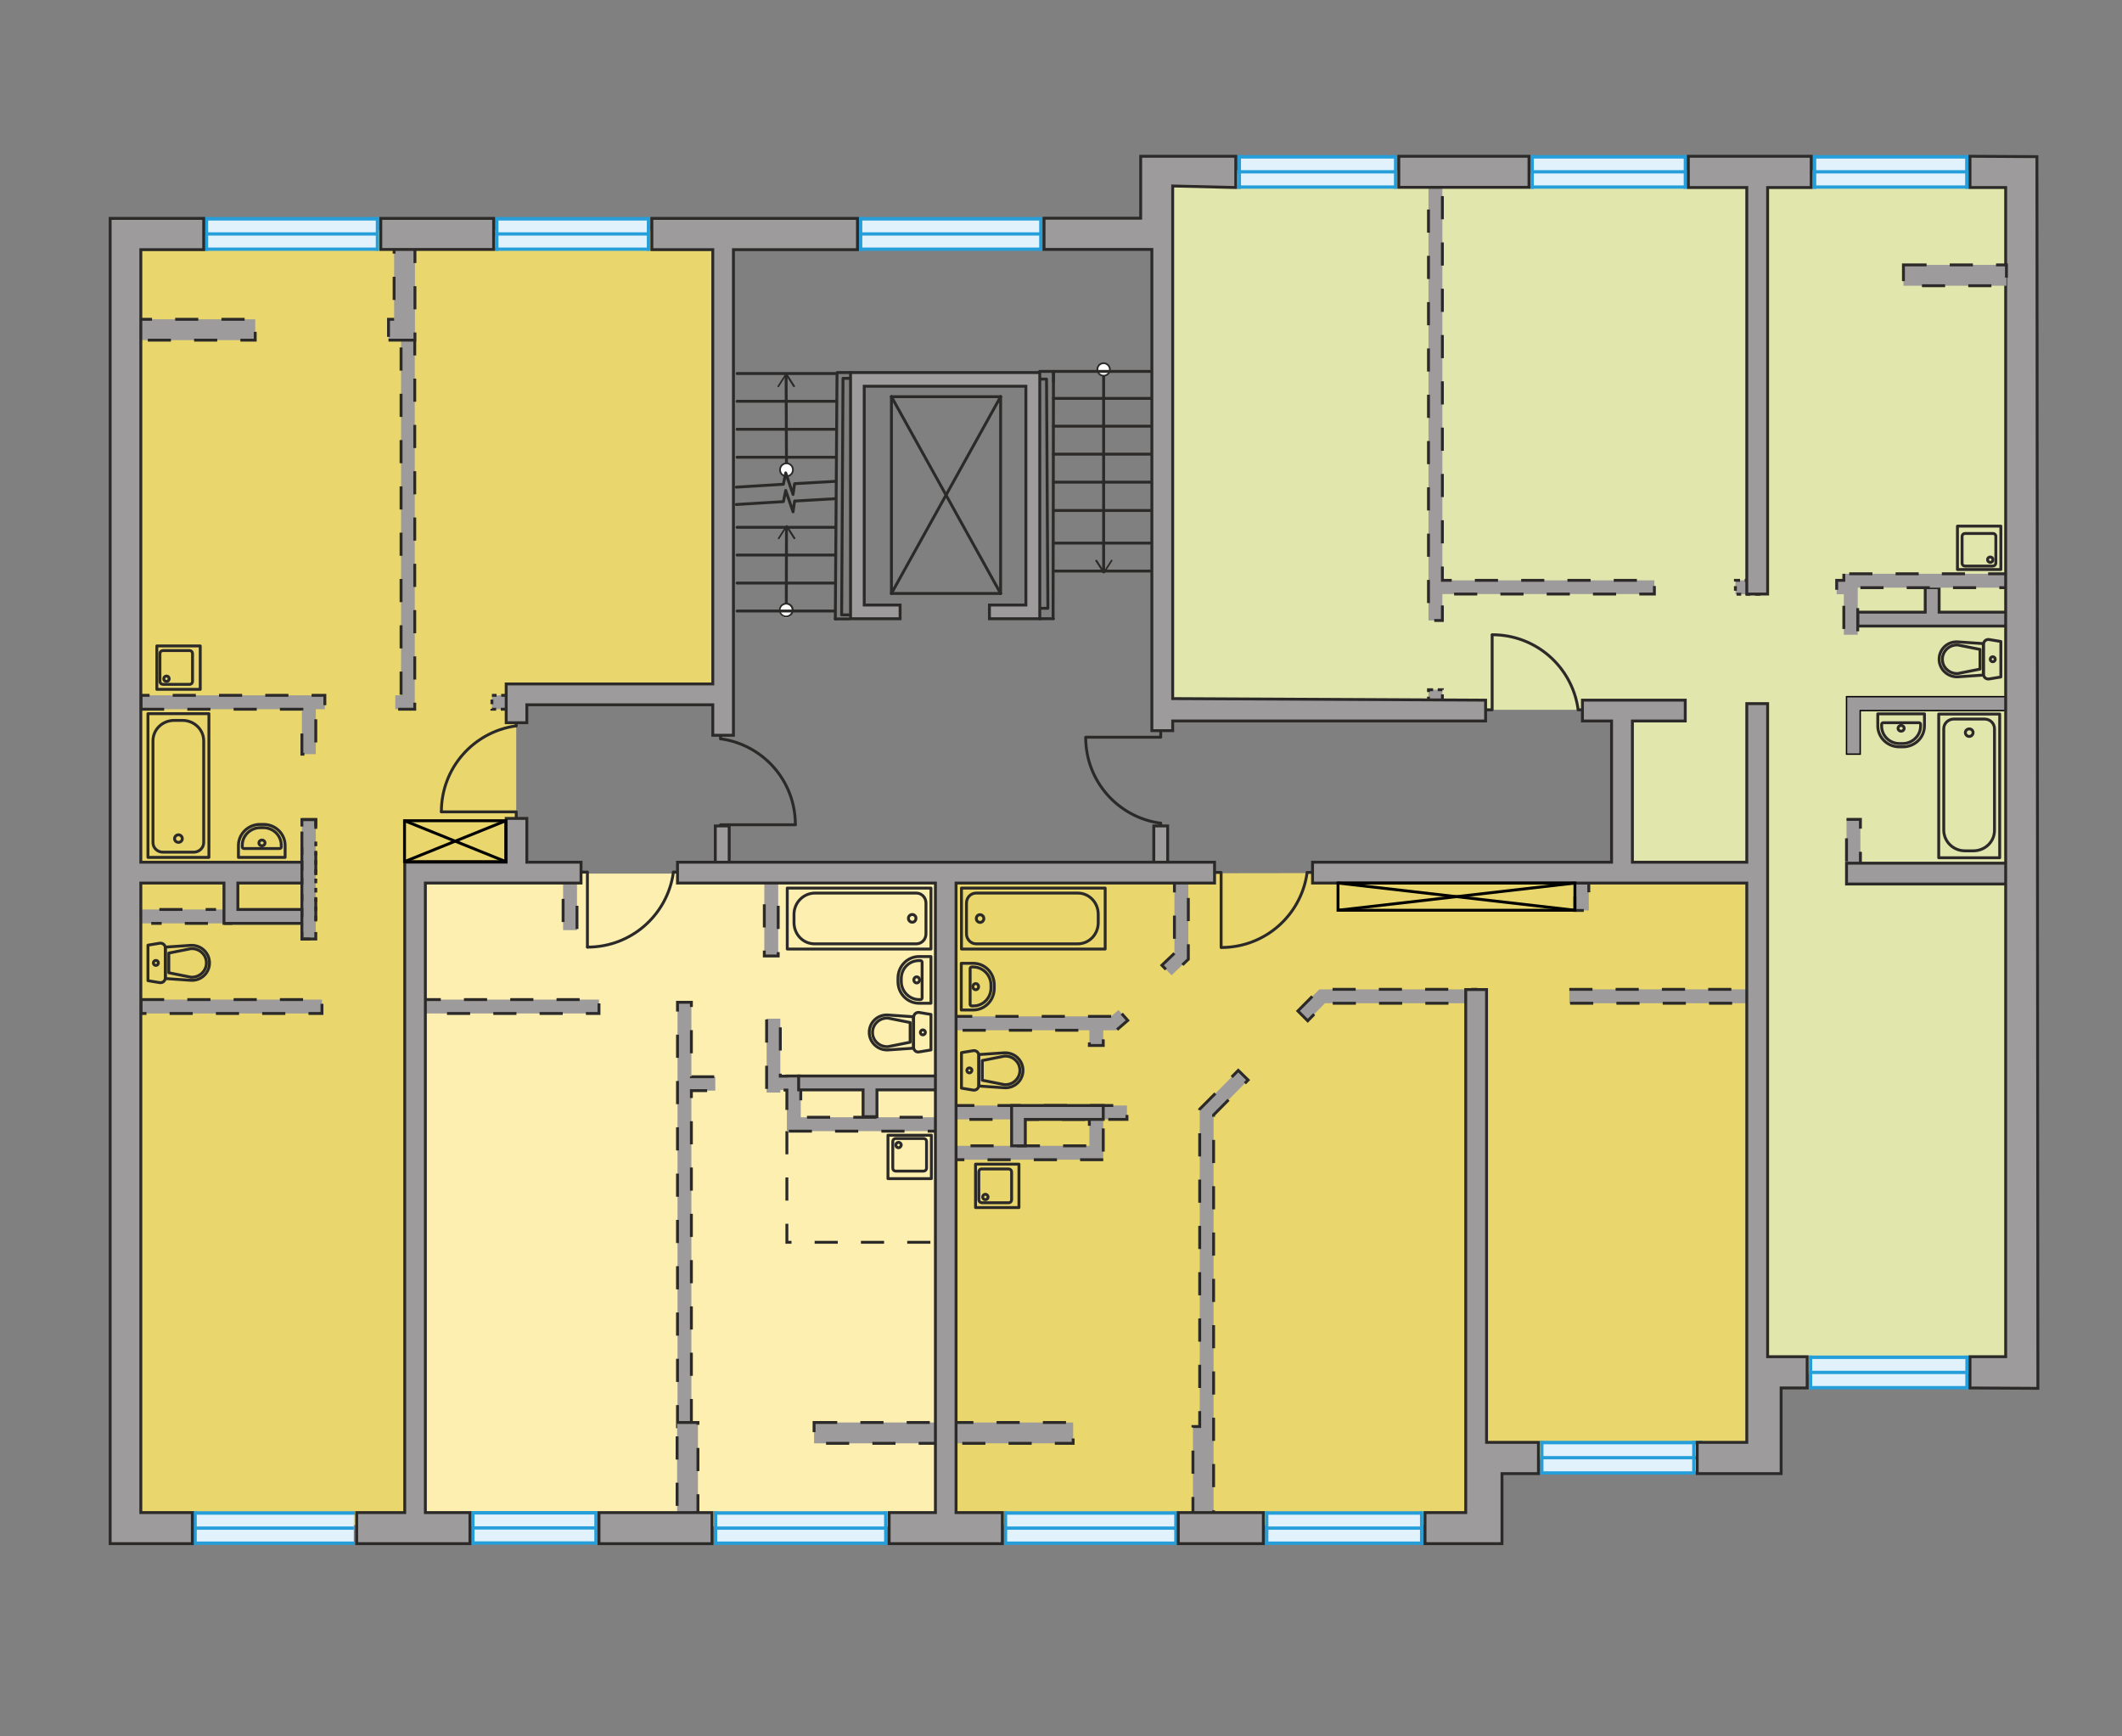 <?xml version="1.0" encoding="utf-8"?>
<!-- Generator: Adobe Illustrator 23.0.1, SVG Export Plug-In . SVG Version: 6.00 Build 0)  -->
<svg version="1.1" id="_x31_" xmlns="http://www.w3.org/2000/svg" xmlns:xlink="http://www.w3.org/1999/xlink" x="0px" y="0px"
	 viewBox="0 0 1100 900" style="enable-background:new 0 0 1100 900;" xml:space="preserve">
<rect x="0" y="0" width="1100" height="900" fill="#808080" stroke="none"/>
<style type="text/css">
	.st0{fill:#E9D66C;}
	.st1{fill:#FDEFB0;}
	.st2{fill:#E1E6AC;}
	.st3{fill:none;stroke:#2B2A29;stroke-width:1.5;stroke-linecap:round;stroke-linejoin:round;stroke-miterlimit:10;}
	.st4{fill:none;stroke:#2B2A29;stroke-width:1.5;stroke-miterlimit:22.926;}
	.st5{fill:#FEFEFE;}
	.st6{fill:#2B2A29;}
	.st7{fill:none;stroke:#2B2A29;stroke-width:1.5;stroke-miterlimit:22.926;stroke-dasharray:11.999,11.999;}
	.st8{fill:#E1F2FD;}
	.st9{fill:#269ED9;}
	.st10{fill:#9D9B9B;stroke:#2B2A29;stroke-width:1.5;stroke-miterlimit:22.926;stroke-dasharray:11.999,11.999;}
	.st11{fill:none;stroke:#2B2A29;stroke-width:1.5;stroke-miterlimit:22.926;stroke-dasharray:2.4,2.4;}
	.st12{fill:#9D9B9B;}
	.st13{fill:#9D9B9B;stroke:#2B2A29;stroke-width:1.5;stroke-miterlimit:22.926;stroke-dasharray:2.4,2.4;}
	.st14{fill:#9D9B9B;stroke:#2B2A29;stroke-width:1.5;stroke-miterlimit:22.926;}
	.st15{fill:#9D9B9B;stroke:#000000;stroke-width:0.7;stroke-miterlimit:22.926;}
	.st16{fill:none;stroke:#000000;stroke-width:1.5;stroke-miterlimit:22.926;}
</style>
<polygon class="st0" points="370,119.4 370,360.2 267.6,360.2 267.6,450.1 215.1,450.1 215.1,790.5 62.6,790.5 62.6,119.4 "/>
<rect x="216.3" y="452.8" class="st1" width="274.1" height="338.4"/>
<polygon class="st0" points="910.1,452.2 910.1,756.5 768.1,756.5 768.1,790.5 493.1,790.5 493.1,452.8 "/>
<polygon class="st2" points="603,88.2 603,367.9 840.8,367.9 840.8,452.2 910.1,452.2 910.1,712.2 1046.8,712.2 1046.8,88.2 "/>
<line class="st3" x1="462.1" y1="205.6" x2="462.1" y2="307.6"/>
<line class="st3" x1="462.1" y1="307.6" x2="518.7" y2="307.6"/>
<line class="st3" x1="518.7" y1="307.6" x2="518.7" y2="205.6"/>
<line class="st3" x1="518.7" y1="205.6" x2="462.1" y2="205.6"/>
<line class="st3" x1="518.7" y1="205.6" x2="462.1" y2="307.6"/>
<line class="st3" x1="518.7" y1="307.6" x2="462.1" y2="205.6"/>
<g>
	<line class="st4" x1="407.6" y1="313.3" x2="407.7" y2="273.3"/>
	<circle class="st5" cx="407.6" cy="316.7" r="3.4"/>
	<path class="st6" d="M404.6,316.2c0-1.6,1.3-2.9,2.9-2.9s2.9,1.3,2.9,2.9s-1.3,2.9-2.9,2.9S404.6,317.8,404.6,316.2
		C404.6,314.6,404.6,317.8,404.6,316.2L404.6,316.2z M411.4,316.2c0-2.1-1.7-3.8-3.8-3.8c-2.1,0-3.8,1.7-3.8,3.8
		c0,2.1,1.7,3.8,3.8,3.8C409.7,320,411.4,318.3,411.4,316.2C411.4,314.1,411.4,318.3,411.4,316.2z"/>
	<path class="st6" d="M412,279.4c-0.2,0.1-0.5,0.1-0.6-0.1l-3.7-5.8l-3.7,5.8c-0.1,0.2-0.4,0.3-0.6,0.1c-0.2-0.1-0.3-0.4-0.1-0.6
		l4.1-6.4c0.1-0.1,0.2-0.2,0.4-0.2c0.2,0,0.3,0.1,0.4,0.2l4.1,6.4c0,0.1,0.1,0.2,0.1,0.2C412.2,279.2,412.2,279.3,412,279.4z"/>
	<line class="st4" x1="407.7" y1="243.5" x2="407.5" y2="193.6"/>
	<circle class="st5" cx="407.7" cy="243.5" r="3.4"/>
	<path class="st6" d="M404.8,243.5c0-1.6,1.3-2.9,2.9-2.9s2.9,1.3,2.9,2.9c0,1.6-1.3,2.9-2.9,2.9
		C406.1,246.4,404.8,245.1,404.8,243.5S404.8,245.1,404.8,243.5L404.8,243.5z M411.5,243.5c0-2.1-1.7-3.8-3.8-3.8
		c-2.1,0-3.8,1.7-3.8,3.8s1.7,3.8,3.8,3.8S411.5,245.6,411.5,243.5S411.5,245.6,411.5,243.5z"/>
	<path class="st6" d="M411.8,200.6c-0.2,0.1-0.5,0.1-0.6-0.1l-3.7-5.8l-3.7,5.8c-0.1,0.2-0.4,0.3-0.6,0.1c-0.2-0.1-0.3-0.4-0.1-0.6
		l4.1-6.4c0.1-0.1,0.2-0.2,0.4-0.2c0.2,0,0.3,0.1,0.4,0.2l4.1,6.4c0,0.1,0.1,0.2,0.1,0.2C412,200.4,411.9,200.5,411.8,200.6z"/>
	<polyline class="st3" points="381.7,261.5 406.1,260 407.3,254.2 411.1,265.3 411.9,259.7 432.9,258.5 	"/>
	<polyline class="st3" points="381.7,252.5 406.1,251 407.3,245.1 411.1,256.3 411.9,250.7 432.9,249.5 	"/>
	<polyline class="st3" points="433,320.8 433.9,193.1 440.9,193.1 	"/>
	<line class="st3" x1="382.1" y1="273.3" x2="432.9" y2="273.3"/>
	<line class="st3" x1="382.1" y1="287.7" x2="432.9" y2="287.7"/>
	<line class="st3" x1="382.1" y1="302.2" x2="432.9" y2="302.2"/>
	<line class="st3" x1="382.1" y1="316.7" x2="432.9" y2="316.7"/>
	<line class="st3" x1="382.1" y1="193.6" x2="432.9" y2="193.6"/>
	<line class="st3" x1="382.1" y1="208" x2="432.9" y2="208"/>
	<line class="st3" x1="382.1" y1="222.5" x2="432.9" y2="222.5"/>
	<line class="st3" x1="382.1" y1="237" x2="432.9" y2="237"/>
	<line class="st3" x1="440" y1="320.8" x2="433" y2="320.8"/>
	<polyline class="st3" points="439.8,318.7 436.3,318.7 437,196.1 440.4,196.1 	"/>
</g>
<g>
	<line class="st4" x1="572.1" y1="191.5" x2="572.1" y2="297"/>
	<circle class="st5" cx="572.1" cy="191.5" r="3.3"/>
	<path class="st6" d="M574.9,191.5c0,1.6-1.3,2.8-2.8,2.8c-1.6,0-2.8-1.3-2.8-2.8c0-1.6,1.3-2.8,2.8-2.8
		C573.6,188.7,574.9,190,574.9,191.5C574.9,193.1,574.9,190,574.9,191.5L574.9,191.5z M568.4,191.5c0,2,1.7,3.7,3.7,3.7
		s3.7-1.7,3.7-3.7s-1.7-3.7-3.7-3.7C570,187.8,568.4,189.5,568.4,191.5C568.4,193.6,568.4,189.5,568.4,191.5z"/>
	<path class="st6" d="M568.1,290.2c0.2-0.1,0.5-0.1,0.6,0.1l3.6,5.6l3.6-5.6c0.1-0.2,0.4-0.3,0.6-0.1c0.2,0.1,0.3,0.4,0.1,0.6
		l-4,6.2c-0.1,0.1-0.2,0.2-0.4,0.2s-0.3-0.1-0.4-0.2l-4-6.2c0-0.1-0.1-0.2-0.1-0.2C567.9,290.5,568,290.3,568.1,290.2z"/>
	<polyline class="st3" points="545.9,320.6 546.1,192.5 538.9,192.5 	"/>
	<line class="st3" x1="598.6" y1="281.5" x2="546.1" y2="281.5"/>
	<line class="st3" x1="598.6" y1="264.6" x2="546.1" y2="264.6"/>
	<line class="st3" x1="598.6" y1="296" x2="546.1" y2="296"/>
	<line class="st3" x1="598.6" y1="206.5" x2="546.1" y2="206.5"/>
	<polyline class="st3" points="598.6,200.7 598.6,192.5 546.1,192.5 546.1,197.8 	"/>
	<line class="st3" x1="598.6" y1="220.9" x2="546.1" y2="220.9"/>
	<line class="st3" x1="598.6" y1="235.4" x2="546.1" y2="235.4"/>
	<line class="st3" x1="598.6" y1="249.9" x2="546.1" y2="249.9"/>
	<line class="st3" x1="539" y1="320.7" x2="546.1" y2="320.7"/>
	<polyline class="st3" points="539.6,315.3 543.2,315.3 542.5,196.5 538.9,196.5 	"/>
</g>
<path class="st3" d="M85.7,491.3v15.5c0,1.6-1.4,2.8-3,2.5l-6-1v-18.4l6-1C84.3,488.6,85.7,489.8,85.7,491.3z"/>
<path class="st3" d="M108.6,499.1L108.6,499.1c0,5.3-4.5,9.4-9.8,9l-13.1-0.9v-16.3l13.1-0.9C104.1,489.7,108.6,493.8,108.6,499.1z"
	/>
<path class="st3" d="M87.5,504.2l11.5,2.3c2.1,0.1,4.1-0.6,5.6-2s2.4-3.3,2.4-5.4c0-2-0.8-4-2.4-5.4c-1.5-1.4-3.5-2.1-5.6-2
	L87.5,494V504.2z"/>
<path class="st3" d="M80.8,497.8c-0.7,0-1.3,0.6-1.3,1.3c0,0.7,0.6,1.3,1.3,1.3c0.7,0,1.3-0.6,1.3-1.3
	C82.1,498.3,81.5,497.8,80.8,497.8z"/>
<path class="st3" d="M135,429h1.5c5.2,0,9.3,4.1,9.3,9.1v0.9c0,0.4-0.3,0.8-0.8,0.8h-18.6c-0.4,0-0.8-0.3-0.8-0.8v-0.9
	C125.6,433.1,129.8,429,135,429z"/>
<path class="st3" d="M134.2,436.9c0-0.8,0.7-1.5,1.6-1.5c0.9,0,1.6,0.7,1.6,1.5s-0.7,1.5-1.6,1.5S134.2,437.8,134.2,436.9z"/>
<path class="st3" d="M134.8,427.3h1.8c6.2,0,11.2,4.9,11.2,10.9v6.2h-24.2v-6.2C123.6,432.2,128.7,427.3,134.8,427.3z"/>
<rect x="76.7" y="369.9" class="st3" width="31.6" height="74.5"/>
<path class="st3" d="M94.6,373.4h-4.3c-6.1,0-11,4.7-11,10.6v52.7c0,2.8,2.3,5,5.2,5h15.9c2.8,0,5.2-2.2,5.2-5V384
	C105.6,378.2,100.7,373.4,94.6,373.4z"/>
<path class="st3" d="M94.5,434.7c0-1.1-0.9-2-2-2s-2,0.9-2,2s0.9,1.9,2,1.9S94.5,435.8,94.5,434.7z"/>
<rect x="81.3" y="334.8" class="st3" width="22.5" height="22.5"/>
<path class="st3" d="M82.9,338.7v14.5c0,0.8,0.7,1.5,1.5,1.5h13.9c0.9,0,1.5-0.7,1.5-1.5v-14.5c0-0.8-0.7-1.5-1.5-1.5H84.5
	C83.6,337.2,82.9,337.9,82.9,338.7z"/>
<path class="st3" d="M87.7,351.8c0,0.8-0.6,1.4-1.4,1.4s-1.4-0.6-1.4-1.4c0-0.7,0.6-1.4,1.4-1.4S87.7,351,87.7,351.8z"/>
<rect x="460.3" y="588.4" class="st3" width="22.5" height="22.5"/>
<path class="st3" d="M478.8,590.1h-14.5c-0.8,0-1.5,0.7-1.5,1.5v13.9c0,0.9,0.7,1.5,1.5,1.5h14.5c0.8,0,1.5-0.7,1.5-1.5v-13.9
	C480.3,590.8,479.6,590.1,478.8,590.1z"/>
<path class="st3" d="M465.8,594.9c-0.8,0-1.4-0.6-1.4-1.4c0-0.8,0.6-1.4,1.4-1.4c0.7,0,1.4,0.6,1.4,1.4
	C467.1,594.2,466.5,594.9,465.8,594.9z"/>
<rect x="505.7" y="603.4" class="st3" width="22.5" height="22.5"/>
<path class="st3" d="M507.4,607.4v14.5c0,0.8,0.7,1.5,1.6,1.5h13.9c0.9,0,1.5-0.7,1.5-1.5v-14.5c0-0.8-0.7-1.5-1.5-1.5H509
	C508.1,605.8,507.4,606.5,507.4,607.4z"/>
<path class="st3" d="M512.2,620.4c0,0.8-0.6,1.4-1.4,1.4s-1.4-0.6-1.4-1.4c0-0.7,0.6-1.4,1.4-1.4C511.5,619,512.2,619.7,512.2,620.4
	z"/>
<rect x="1014.7" y="272.7" class="st3" width="22.5" height="22.5"/>
<path class="st3" d="M1018.6,293.4h14.5c0.8,0,1.5-0.7,1.5-1.6V278c0-0.9-0.7-1.5-1.5-1.5h-14.5c-0.8,0-1.5,0.7-1.5,1.5v13.9
	C1017.1,292.8,1017.8,293.4,1018.6,293.4z"/>
<path class="st3" d="M1031.7,288.7c0.8,0,1.4,0.6,1.4,1.4s-0.6,1.4-1.4,1.4c-0.7,0-1.4-0.6-1.4-1.4
	C1030.3,289.3,1030.9,288.7,1031.7,288.7z"/>
<path class="st3" d="M507.4,547v15.5c0,1.6-1.4,2.8-3,2.5l-6-1v-18.4l6-1C506,544.3,507.4,545.5,507.4,547z"/>
<path class="st3" d="M530.3,554.8L530.3,554.8c0,5.3-4.5,9.4-9.8,9l-13.1-0.9v-16.3l13.1-0.9C525.9,545.4,530.3,549.6,530.3,554.8z"
	/>
<path class="st3" d="M509.2,559.9l11.5,2.3c2.1,0.1,4.1-0.6,5.6-2s2.4-3.3,2.4-5.4c0-2-0.8-4-2.4-5.4c-1.5-1.4-3.5-2.1-5.6-2
	l-11.5,2.3V559.9z"/>
<path class="st3" d="M502.5,553.5c-0.7,0-1.3,0.6-1.3,1.3s0.6,1.3,1.3,1.3c0.7,0,1.3-0.6,1.3-1.3
	C503.9,554.1,503.2,553.5,502.5,553.5z"/>
<path class="st3" d="M473.6,542.8v-15.5c0-1.6,1.4-2.8,3-2.5l6,1v18.4l-6,1C475,545.6,473.6,544.4,473.6,542.8z"/>
<path class="st3" d="M450.6,535.1L450.6,535.1c0-5.3,4.5-9.4,9.8-9l13.1,0.9v16.3l-13.1,0.9C455.1,544.5,450.6,540.3,450.6,535.1z"
	/>
<path class="st3" d="M471.8,530l-11.5-2.3c-2.1-0.1-4.1,0.6-5.6,2s-2.4,3.3-2.4,5.4c0,2,0.8,4,2.4,5.4c1.5,1.4,3.5,2.1,5.6,2
	l11.5-2.3V530z"/>
<path class="st3" d="M478.4,536.4c0.7,0,1.3-0.6,1.3-1.3s-0.6-1.3-1.3-1.3c-0.7,0-1.3,0.6-1.3,1.3
	C477.1,535.8,477.7,536.4,478.4,536.4z"/>
<path class="st3" d="M513.7,510.6v1.5c0,5.2-4.1,9.3-9.1,9.3h-0.9c-0.4,0-0.8-0.4-0.8-0.8V502c0-0.4,0.4-0.8,0.8-0.8h0.9
	C509.7,501.3,513.7,505.5,513.7,510.6z"/>
<path class="st3" d="M505.8,509.8c0.8,0,1.5,0.7,1.5,1.6s-0.7,1.6-1.5,1.6s-1.5-0.7-1.5-1.6S505,509.8,505.8,509.8z"/>
<path class="st3" d="M515.4,510.5v1.8c0,6.2-4.9,11.2-10.9,11.2h-6.2v-24.2h6.2C510.6,499.3,515.4,504.3,515.4,510.5z"/>
<path class="st3" d="M467.2,508.7v-1.5c0-5.2,4.1-9.3,9.1-9.3h0.9c0.4,0,0.8,0.4,0.8,0.8v18.6c0,0.4-0.4,0.8-0.8,0.8h-0.9
	C471.3,518,467.2,513.8,467.2,508.7z"/>
<path class="st3" d="M475.2,509.5c-0.8,0-1.5-0.7-1.5-1.6s0.7-1.6,1.5-1.6s1.5,0.7,1.5,1.6S476,509.5,475.2,509.5z"/>
<path class="st3" d="M465.5,508.8V507c0-6.2,4.9-11.2,10.9-11.2h6.2V520h-6.2C470.4,520,465.5,515,465.5,508.8z"/>
<rect x="498.4" y="460.3" class="st3" width="74.5" height="31.6"/>
<path class="st3" d="M569.3,478.2v-4.3c0-6.1-4.7-11-10.6-11H506c-2.8,0-5,2.3-5,5.2V484c0,2.8,2.2,5.2,5,5.2h52.7
	C564.6,489.2,569.3,484.3,569.3,478.2z"/>
<path class="st3" d="M508,478.1c1.1,0,2-0.9,2-2s-0.9-2-2-2s-1.9,0.9-1.9,2S507,478.1,508,478.1z"/>
<rect x="408.1" y="460.3" class="st3" width="74.5" height="31.6"/>
<path class="st3" d="M411.6,473.9v4.3c0,6.1,4.7,11,10.6,11H475c2.8,0,5-2.3,5-5.2v-15.9c0-2.9-2.2-5.2-5-5.2h-52.7
	C416.4,463,411.6,467.9,411.6,473.9z"/>
<path class="st3" d="M472.9,474c-1.1,0-2,0.9-2,2s0.9,2,2,2s1.9-0.9,1.9-2C474.9,475,474,474,472.9,474z"/>
<path class="st3" d="M1028.2,349.5V334c0-1.6,1.4-2.8,3-2.5l6,1v18.4l-6,1C1029.6,352.2,1028.2,351,1028.2,349.5z"/>
<path class="st3" d="M1005.2,341.7L1005.2,341.7c0-5.3,4.5-9.4,9.8-9l13.1,0.9v16.3l-13.1,0.9
	C1009.7,351.1,1005.2,346.9,1005.2,341.7z"/>
<path class="st3" d="M1026.4,336.6l-11.5-2.3c-2.1-0.1-4.1,0.6-5.6,2s-2.4,3.3-2.4,5.4c0,2,0.8,4,2.4,5.4c1.5,1.4,3.5,2.1,5.6,2
	l11.5-2.3V336.6z"/>
<path class="st3" d="M1033,343c0.7,0,1.3-0.6,1.3-1.3c0-0.7-0.6-1.3-1.3-1.3c-0.7,0-1.3,0.6-1.3,1.3S1032.3,343,1033,343z"/>
<path class="st3" d="M986.2,385.4h-1.5c-5.2,0-9.3-4.1-9.3-9.1v-0.9c0-0.4,0.4-0.8,0.8-0.8h18.6c0.4,0,0.8,0.4,0.8,0.8v0.9
	C995.6,381.3,991.4,385.4,986.2,385.4z"/>
<path class="st3" d="M987.1,377.5c0,0.8-0.7,1.5-1.6,1.5c-0.9,0-1.6-0.7-1.6-1.5s0.7-1.5,1.6-1.5C986.4,376,987.1,376.7,987.1,377.5
	z"/>
<path class="st3" d="M986.4,387.1h-1.8c-6.2,0-11.2-4.9-11.2-10.9V370h24.2v6.2C997.6,382.3,992.6,387.1,986.4,387.1z"/>
<rect x="1005" y="370.1" class="st3" width="31.6" height="74.5"/>
<path class="st3" d="M1018.6,441h4.3c6.1,0,11-4.7,11-10.6v-52.7c0-2.8-2.3-5-5.2-5h-15.9c-2.8,0-5.2,2.2-5.2,5v52.7
	C1007.7,436.3,1012.6,441,1018.6,441z"/>
<path class="st3" d="M1018.8,379.7c0,1.1,0.9,2,2,2s2-0.9,2-2s-0.9-1.9-2-1.9C1019.7,377.8,1018.8,378.7,1018.8,379.7z"/>
<polyline class="st3" points="228.8,420.8 267.6,420.8 267.6,424.2 "/>
<line class="st3" x1="267.6" y1="373.7" x2="267.6" y2="376.3"/>
<path class="st3" d="M267.1,376.3c-21.7,3.2-38.3,21.8-38.3,44.4"/>
<polyline class="st3" points="412.3,427.5 373.5,427.5 373.5,430.9 "/>
<line class="st3" x1="373.5" y1="380.3" x2="373.5" y2="383"/>
<path class="st3" d="M374,383c21.7,3.2,38.3,21.8,38.3,44.4"/>
<polyline class="st3" points="562.9,382.1 601.7,382.1 601.7,378.7 "/>
<line class="st3" x1="601.7" y1="429.3" x2="601.7" y2="426.6"/>
<path class="st3" d="M601.1,426.6c-21.7-3.2-38.3-21.8-38.3-44.4"/>
<polyline class="st3" points="304.5,490.9 304.5,452 301.2,452 "/>
<line class="st3" x1="351.7" y1="452" x2="349" y2="452"/>
<path class="st3" d="M349,452.6c-3.2,21.7-21.8,38.3-44.4,38.3"/>
<polyline class="st3" points="773.5,329.1 773.5,367.9 770.1,367.9 "/>
<line class="st3" x1="820.6" y1="367.9" x2="818" y2="367.9"/>
<path class="st3" d="M818,367.3c-3.2-21.7-21.8-38.3-44.4-38.3"/>
<polyline class="st3" points="633,491 633,452.2 629.6,452.2 "/>
<line class="st3" x1="680.1" y1="452.2" x2="677.5" y2="452.2"/>
<path class="st3" d="M677.5,452.8c-3.2,21.7-21.8,38.3-44.4,38.3"/>
<polyline class="st7" points="407.9,586.3 407.9,643.9 482.7,643.9 "/>
<rect x="257.2" y="113.4" class="st8" width="78.8" height="15.8"/>
<rect x="256.7" y="128.3" class="st9" width="79.8" height="1.7"/>
<rect x="256.7" y="120.4" class="st9" width="79.3" height="1.7"/>
<rect x="256.7" y="112.5" class="st9" width="79.8" height="1.8"/>
<rect x="256.7" y="112.5" class="st9" width="1.7" height="17.5"/>
<rect x="335.3" y="112.5" class="st9" width="1.7" height="17.5"/>
<rect x="106.6" y="113.4" class="st8" width="88.9" height="15.8"/>
<rect x="106.2" y="128.3" class="st9" width="89.9" height="1.7"/>
<rect x="106.1" y="120.4" class="st9" width="89.4" height="1.7"/>
<rect x="106.2" y="112.5" class="st9" width="89.9" height="1.8"/>
<rect x="106.2" y="112.5" class="st9" width="1.7" height="17.5"/>
<rect x="194.8" y="112.5" class="st9" width="1.7" height="17.5"/>
<rect x="156.5" y="424.8" class="st10" width="7.2" height="61.9"/>
<polyline class="st4" points="163.7,483.1 163.7,486.7 160.1,486.7 "/>
<polyline class="st4" points="160.1,486.7 156.5,486.7 156.5,483.1 "/>
<line class="st7" x1="156.5" y1="475.3" x2="156.5" y2="432.3"/>
<polyline class="st4" points="156.5,428.4 156.5,424.8 160.1,424.8 "/>
<polyline class="st4" points="160.1,424.8 163.7,424.8 163.7,428.4 "/>
<line class="st11" x1="163.7" y1="436.2" x2="163.7" y2="479.2"/>
<rect x="70.6" y="471.4" class="st12" width="49.1" height="7.2"/>
<polyline class="st4" points="119.7,475 119.7,478.6 116.1,478.6 "/>
<line class="st7" x1="107.8" y1="478.6" x2="78.4" y2="478.6"/>
<line class="st7" x1="82.6" y1="471.4" x2="112" y2="471.4"/>
<polyline class="st4" points="116.1,471.4 119.7,471.4 119.7,475 "/>
<rect x="73.1" y="518.1" class="st10" width="93.8" height="7.2"/>
<polygon class="st12" points="73.1,367.6 156.5,367.6 156.5,390.9 163.7,390.9 163.7,367.6 168.4,367.6 168.4,360.4 73.1,360.4 "/>
<polygon class="st7" points="73.1,367.6 156.5,367.6 156.5,390.9 163.7,390.9 163.7,367.6 168.4,367.6 168.4,360.4 73.1,360.4 "/>
<rect x="66.8" y="165.5" class="st10" width="65.5" height="10.8"/>
<polygon class="st12" points="204.3,165.5 201.4,165.5 201.4,176.3 207.9,176.3 207.9,360.4 204.9,360.4 204.9,367.6 215,367.6 
	215,176.3 215.1,176.3 215.1,121.3 204.3,121.3 "/>
<polygon class="st7" points="204.3,165.5 201.4,165.5 201.4,176.3 207.9,176.3 207.9,360.4 204.9,360.4 204.9,367.6 215,367.6 
	215,176.3 215.1,176.3 215.1,121.3 204.3,121.3 "/>
<rect x="255" y="360.4" class="st13" width="11.9" height="7.2"/>
<polygon class="st12" points="747.7,91.8 740.5,91.8 740.5,321.6 747.7,321.6 747.7,307.9 857.6,307.9 857.6,300.8 747.7,300.8 "/>
<polygon class="st7" points="747.7,91.8 740.5,91.8 740.5,321.6 747.7,321.6 747.7,307.9 857.6,307.9 857.6,300.8 747.7,300.8 "/>
<rect x="899.6" y="300.8" class="st13" width="12.3" height="7.2"/>
<rect x="492.6" y="737.3" class="st10" width="63.7" height="10.8"/>
<rect x="422" y="737.3" class="st10" width="63.7" height="10.8"/>
<rect x="396.2" y="452.7" class="st10" width="7.2" height="42.8"/>
<rect x="370.8" y="428.1" class="st14" width="7.2" height="24.5"/>
<rect x="598.1" y="428.1" class="st14" width="7.2" height="24.5"/>
<polygon class="st12" points="358.4,519.5 351.2,519.5 351.2,753.1 358.4,753.1 358.4,565.3 370.8,565.3 370.8,558.1 358.4,558.1 
	"/>
<polygon class="st7" points="358.4,519.5 351.2,519.5 351.2,753.1 358.4,753.1 358.4,565.3 370.8,565.3 370.8,558.1 358.4,558.1 "/>
<rect x="291.9" y="452.7" class="st10" width="7.2" height="29.4"/>
<rect x="216.5" y="518.1" class="st10" width="94" height="7.2"/>
<polygon class="st12" points="415.1,557.7 407.9,557.7 407.9,557.8 404.5,557.8 404.5,528 397.4,528 397.4,566.3 404.5,566.3 
	404.5,565 407.9,565 407.9,586.3 488,586.3 488,579.1 415.1,579.1 "/>
<polygon class="st7" points="415.1,557.7 407.9,557.7 407.9,557.8 404.5,557.8 404.5,528 397.4,528 397.4,566.3 404.5,566.3 
	404.5,565 407.9,565 407.9,586.3 488,586.3 488,579.1 415.1,579.1 "/>
<polygon class="st12" points="576,526.8 493.1,526.8 493.1,534 564.7,534 564.7,541.9 571.9,541.9 571.9,534 578.7,534 584.6,528.9 
	579.8,523.5 "/>
<polygon class="st7" points="576,526.8 493.1,526.8 493.1,534 564.7,534 564.7,541.9 571.9,541.9 571.9,534 578.7,534 584.6,528.9 
	579.8,523.5 "/>
<polygon class="st12" points="608.8,494.1 602.3,500.3 607.3,505.5 616,497.2 616,455.6 608.8,455.6 "/>
<polygon class="st7" points="608.8,494.1 602.3,500.3 607.3,505.5 616,497.2 616,455.6 608.8,455.6 "/>
<polygon class="st12" points="647,559.8 641.9,554.8 621.9,574.9 621.9,739.4 618.4,739.4 618.4,790.2 621.9,790.2 621.9,792 
	629.1,792 629.1,790.2 629.1,790.2 629.1,739.4 629.1,739.4 629.1,577.9 "/>
<polygon class="st7" points="647,559.8 641.9,554.8 621.9,574.9 621.9,739.4 618.4,739.4 618.4,790.2 621.9,790.2 621.9,792 
	629.1,792 629.1,790.2 629.1,790.2 629.1,739.4 629.1,739.4 629.1,577.9 "/>
<polygon class="st12" points="672.8,524 677.9,529.1 686.8,520 765.2,520 765.2,512.8 683.9,512.8 "/>
<polygon class="st7" points="672.8,524 677.9,529.1 686.8,520 765.2,520 765.2,512.8 683.9,512.8 "/>
<rect x="493.1" y="573" class="st10" width="91.1" height="7.2"/>
<polygon class="st12" points="571.9,601.1 493.1,601.1 493.1,593.9 564.7,593.9 564.7,575.8 571.9,575.8 "/>
<polygon class="st7" points="571.9,601.1 493.1,601.1 493.1,593.9 564.7,593.9 564.7,575.8 571.9,575.8 "/>
<polygon class="st12" points="488,557.7 414,557.7 414,564.9 447.4,564.9 447.4,578.8 454.6,578.8 454.6,564.9 488,564.9 "/>
<polygon class="st4" points="488,557.7 414,557.7 414,564.9 447.4,564.9 447.4,578.8 454.6,578.8 454.6,564.9 488,564.9 "/>
<rect x="813.5" y="512.8" class="st10" width="98.6" height="7.2"/>
<rect x="816.4" y="457.7" class="st10" width="7.2" height="14.2"/>
<rect x="740.5" y="357.5" class="st13" width="7.2" height="5.4"/>
<polygon class="st12" points="1047.3,317.3 1005.2,317.3 1005.2,301.9 998,301.9 998,317.3 960.8,317.3 960.8,324.5 1047.6,324.5 
	"/>
<polygon class="st4" points="1049.1,317.3 1005.2,317.3 1005.2,304.6 998,304.6 998,317.3 963,317.3 963,324.5 1049.1,324.5 "/>
<polygon class="st12" points="539,320.7 512.9,320.7 512.9,313.6 531.8,313.6 531.8,200.2 448,200.2 448,313.6 466.6,313.6 
	466.6,320.7 440.9,320.7 440.9,193.1 539,193.1 "/>
<polygon class="st4" points="539,320.7 512.9,320.7 512.9,313.6 531.8,313.6 531.8,200.2 448,200.2 448,313.6 466.6,313.6 
	466.6,320.7 440.9,320.7 440.9,193.1 539,193.1 "/>
<polygon class="st10" points="955.8,297.4 955.8,300.8 952.1,300.8 952.1,308 955.8,308 955.8,329 963,329 963,304.6 1047.9,304.6 
	1047.9,297.4 "/>
<polygon class="st15" points="957.2,390.9 964.3,390.9 964.3,368.3 1045.6,368.3 1049.6,361.1 957.2,361.1 "/>
<rect x="957.2" y="424.7" class="st10" width="7.2" height="27.7"/>
<rect x="100.7" y="784.1" class="st8" width="82.7" height="15.8"/>
<rect x="100.3" y="799" class="st9" width="83.7" height="1.7"/>
<rect x="100.2" y="791.2" class="st9" width="83.2" height="1.7"/>
<rect x="100.3" y="783.3" class="st9" width="83.7" height="1.8"/>
<rect x="100.3" y="783.3" class="st9" width="1.7" height="17.5"/>
<rect x="244.8" y="784" class="st8" width="64.1" height="15.8"/>
<rect x="244.4" y="798.9" class="st9" width="65.1" height="1.7"/>
<rect x="244.3" y="791.1" class="st9" width="64.6" height="1.7"/>
<rect x="244.4" y="783.2" class="st9" width="65.1" height="1.8"/>
<rect x="244.3" y="783.2" class="st9" width="1.7" height="17.5"/>
<rect x="308.1" y="783.2" class="st9" width="1.7" height="17.5"/>
<rect x="798.9" y="747.7" class="st8" width="82.7" height="15.8"/>
<rect x="798.4" y="762.6" class="st9" width="83.7" height="1.7"/>
<rect x="798.4" y="754.7" class="st9" width="83.2" height="1.7"/>
<rect x="798.4" y="746.8" class="st9" width="83.7" height="1.8"/>
<rect x="798.4" y="746.8" class="st9" width="1.7" height="17.5"/>
<rect x="877.2" y="746.8" class="st9" width="1.7" height="17.5"/>
<rect x="880.8" y="746.8" class="st9" width="1.7" height="17.5"/>
<rect x="370.5" y="784.1" class="st8" width="88.1" height="15.8"/>
<rect x="370.1" y="799" class="st9" width="89.1" height="1.7"/>
<rect x="370" y="791.2" class="st9" width="88.6" height="1.7"/>
<rect x="370.1" y="783.3" class="st9" width="89.1" height="1.8"/>
<rect x="370.1" y="783.3" class="st9" width="1.7" height="17.5"/>
<rect x="458.3" y="783.3" class="st9" width="1.7" height="17.5"/>
<rect x="520.9" y="784.1" class="st8" width="88.1" height="15.8"/>
<rect x="520.5" y="799" class="st9" width="89.1" height="1.7"/>
<rect x="520.4" y="791.2" class="st9" width="88.6" height="1.7"/>
<rect x="520.5" y="783.3" class="st9" width="89.1" height="1.8"/>
<rect x="520.4" y="783.3" class="st9" width="1.7" height="17.5"/>
<rect x="608.7" y="783.3" class="st9" width="1.7" height="17.5"/>
<rect x="938.1" y="703.5" class="st8" width="80.9" height="15.8"/>
<rect x="937.7" y="718.4" class="st9" width="81.9" height="1.7"/>
<rect x="937.6" y="710.5" class="st9" width="81.4" height="1.7"/>
<rect x="937.7" y="702.6" class="st9" width="81.9" height="1.8"/>
<rect x="937.7" y="702.6" class="st9" width="1.7" height="17.5"/>
<rect x="1018.8" y="702.6" class="st9" width="1.7" height="17.5"/>
<polygon class="st12" points="156.5,457.7 156.5,446.9 72.8,446.9 72.8,129.4 105.6,129.4 105.6,113.2 56.7,113.2 56.7,800.1 
	99.7,800.1 99.7,784 72.8,784 72.8,457.7 116.1,457.7 116.1,478.6 156.5,478.6 156.5,471.4 123.3,471.4 123.3,457.7 "/>
<polygon class="st4" points="156.5,457.7 156.5,446.9 73,446.9 73,129.4 105.6,129.4 105.6,113.2 73,113.2 57.1,113.2 57.1,800.1 
	99.7,800.1 99.7,784 73,784 73,457.7 116.1,457.7 116.1,478.6 156.5,478.6 156.5,471.4 123.3,471.4 123.3,457.7 "/>
<rect x="197.4" y="113.2" class="st14" width="58.5" height="16.1"/>
<line class="st4" x1="215.1" y1="176.3" x2="201.4" y2="176.3"/>
<polygon class="st12" points="571.9,573 524.4,573 524.4,577.7 524.4,580.2 524.4,593.9 531.5,593.9 531.5,580.2 571.9,580.2 "/>
<polygon class="st4" points="571.9,573 524.4,573 524.4,577.7 524.4,580.2 524.4,593.9 531.5,593.9 531.5,580.2 571.9,580.2 "/>
<rect x="957.2" y="447.4" class="st14" width="92.1" height="10.8"/>
<rect x="656.3" y="784.1" class="st8" width="80.6" height="15.8"/>
<rect x="655.8" y="799" class="st9" width="81.2" height="1.7"/>
<rect x="655.8" y="791.2" class="st9" width="80.7" height="1.7"/>
<rect x="655.8" y="783.3" class="st9" width="81.2" height="1.8"/>
<rect x="655.8" y="783.3" class="st9" width="1.7" height="17.5"/>
<rect x="736.1" y="783.3" class="st9" width="1.7" height="17.5"/>
<rect x="445.8" y="113.4" class="st8" width="93.2" height="15.8"/>
<rect x="445.3" y="128.3" class="st9" width="94.2" height="1.7"/>
<rect x="445.3" y="120.4" class="st9" width="93.7" height="1.7"/>
<rect x="445.3" y="112.5" class="st9" width="94.2" height="1.8"/>
<rect x="445.3" y="112.5" class="st9" width="1.7" height="17.5"/>
<rect x="538.7" y="112.5" class="st9" width="1.7" height="17.5"/>
<rect x="642.1" y="81.2" class="st8" width="81.3" height="15.8"/>
<rect x="641.6" y="96.1" class="st9" width="81.9" height="1.7"/>
<rect x="641.5" y="88.2" class="st9" width="81.4" height="1.7"/>
<rect x="641.6" y="80.4" class="st9" width="81.9" height="1.8"/>
<rect x="641.6" y="80.4" class="st9" width="1.7" height="17.5"/>
<rect x="722.6" y="80.4" class="st9" width="1.7" height="17.5"/>
<rect x="793.9" y="81.2" class="st8" width="79.6" height="15.8"/>
<rect x="793.4" y="96.1" class="st9" width="80.2" height="1.7"/>
<rect x="793.4" y="88.2" class="st9" width="79.7" height="1.7"/>
<rect x="793.4" y="80.4" class="st9" width="80.2" height="1.8"/>
<rect x="793.4" y="80.4" class="st9" width="1.7" height="17.5"/>
<rect x="872.8" y="80.4" class="st9" width="1.7" height="17.5"/>
<rect x="940.3" y="81.2" class="st8" width="79.6" height="15.8"/>
<rect x="939.8" y="96.1" class="st9" width="80.2" height="1.7"/>
<rect x="939.8" y="88.2" class="st9" width="79.7" height="1.7"/>
<rect x="939.8" y="80.4" class="st9" width="80.2" height="1.8"/>
<rect x="939.8" y="80.4" class="st9" width="1.7" height="17.5"/>
<rect x="1018.7" y="80.4" class="st9" width="1.7" height="17.5"/>
<rect x="610.8" y="784" class="st14" width="44.1" height="16.1"/>
<polygon class="st12" points="273.1,424.2 262.4,424.2 262.4,446.9 209.8,446.9 209.8,784 184.9,784 184.9,800.1 243.6,800.1 
	243.6,784 220.5,784 220.5,457.7 301.2,457.7 301.2,446.9 273.1,446.9 "/>
<polygon class="st4" points="273.1,424.2 262.4,424.2 262.4,446.9 209.8,446.9 209.8,784 184.9,784 184.9,800.1 243.6,800.1 
	243.6,784 220.5,784 220.5,457.7 301.2,457.7 301.2,446.9 273.1,446.9 "/>
<polygon class="st12" points="495.6,457.7 629.6,457.7 629.6,446.9 351.2,446.9 351.2,457.7 362,457.7 484.9,457.7 484.9,784 
	460.9,784 460.9,800.1 519.6,800.1 519.6,784 495.6,784 "/>
<polygon class="st4" points="495.6,457.7 629.6,457.7 629.6,446.9 351.2,446.9 351.2,457.7 362,457.7 484.9,457.7 484.9,784 
	460.9,784 460.9,800.1 519.6,800.1 519.6,784 495.6,784 "/>
<rect x="351" y="737.3" class="st10" width="10.8" height="46.8"/>
<path class="st12" d="M310.5,784v16.1h58.6V784C368.4,784,310.5,784,310.5,784z"/>
<path class="st4" d="M310.5,784v16.1h58.6V784C368.4,784,310.5,784,310.5,784z"/>
<polygon class="st12" points="597.1,378.7 607.9,378.7 607.9,373.7 770.1,373.7 770.1,362.9 607.9,362.1 607.9,96.4 640.6,97.2 
	640.6,81 591.3,81 591.3,113.1 541.2,113.1 541.2,129.3 597.1,129.3 "/>
<polygon class="st4" points="597.1,378.7 607.9,378.7 607.9,373.7 770.1,373.7 770.1,362.9 607.9,362.1 607.9,96.4 640.6,97.2 
	640.6,81 591.3,81 591.3,113.1 541.2,113.1 541.2,129.3 597.1,129.3 "/>
<polygon class="st12" points="916.3,364.7 905.5,364.7 905.5,446.9 846.2,446.9 846.2,373.7 873.6,373.7 873.6,362.9 820.3,362.9 
	820.3,373.7 835.4,373.7 835.4,446.9 680.4,446.9 680.4,457.7 905.5,457.7 905.5,747.6 879.8,747.6 879.8,763.8 923.3,763.8 
	923.3,719.4 936.8,719.4 936.8,703.2 916.3,703.2 "/>
<polygon class="st4" points="916.3,364.7 905.5,364.7 905.5,446.9 846.2,446.9 846.2,373.7 873.6,373.7 873.6,362.9 820.3,362.9 
	820.3,373.7 835.4,373.7 835.4,446.9 680.4,446.9 680.4,457.7 905.5,457.7 905.5,747.6 879.8,747.6 879.8,763.8 923.3,763.8 
	923.3,719.4 936.8,719.4 936.8,703.2 916.3,703.2 "/>
<polygon class="st12" points="770.6,512.9 759.8,512.9 759.8,784 738.7,784 738.7,800.1 778.6,800.1 778.6,763.8 797.5,763.8 
	797.5,747.6 770.6,747.6 "/>
<polygon class="st4" points="770.6,512.9 759.8,512.9 759.8,784 738.7,784 738.7,800.1 778.6,800.1 778.6,763.8 797.5,763.8 
	797.5,747.6 770.6,747.6 "/>
<polygon class="st14" points="1021.2,97.2 1039.7,97.2 1039.7,703.2 1021.2,703.2 1021.2,719.4 1056.4,719.6 1055.9,81.2 1021.2,81 
	"/>
<polygon class="st12" points="273.1,365.3 369.5,365.3 369.5,381.1 380.2,381.1 380.2,129.4 444.5,129.4 444.5,113.2 337.9,113.2 
	337.9,129.4 369.5,129.4 369.5,354.5 262.4,354.5 262.4,374.6 273.1,374.6 "/>
<polygon class="st4" points="273.1,365.3 369.5,365.3 369.5,381.1 380.2,381.1 380.2,129.4 444.5,129.4 444.5,113.2 337.9,113.2 
	337.9,129.4 369.5,129.4 369.5,354.5 262.4,354.5 262.4,374.6 273.1,374.6 "/>
<rect x="725.1" y="81" class="st14" width="67.5" height="16.1"/>
<polygon class="st12" points="875.2,97.2 905.5,97.2 905.5,307.9 916.3,307.9 916.3,97.2 938.9,97.2 938.9,81 875.2,81 "/>
<polygon class="st4" points="875.2,97.2 905.5,97.2 905.5,307.9 916.3,307.9 916.3,97.2 938.9,97.2 938.9,81 875.2,81 "/>
<g>
	<rect x="209.7" y="425.4" class="st16" width="52.5" height="21.2"/>
	<line class="st16" x1="209.7" y1="425.4" x2="262.2" y2="446.6"/>
	<line class="st16" x1="262.2" y1="425.4" x2="209.7" y2="446.6"/>
</g>
<g>
	<rect x="693.6" y="457.7" class="st16" width="122.8" height="14.1"/>
	<line class="st16" x1="693.6" y1="457.7" x2="816.4" y2="471.8"/>
	<line class="st16" x1="816.4" y1="457.7" x2="693.6" y2="471.8"/>
</g>
<rect x="986.7" y="137.3" class="st10" width="53.4" height="10.8"/>
</svg>
